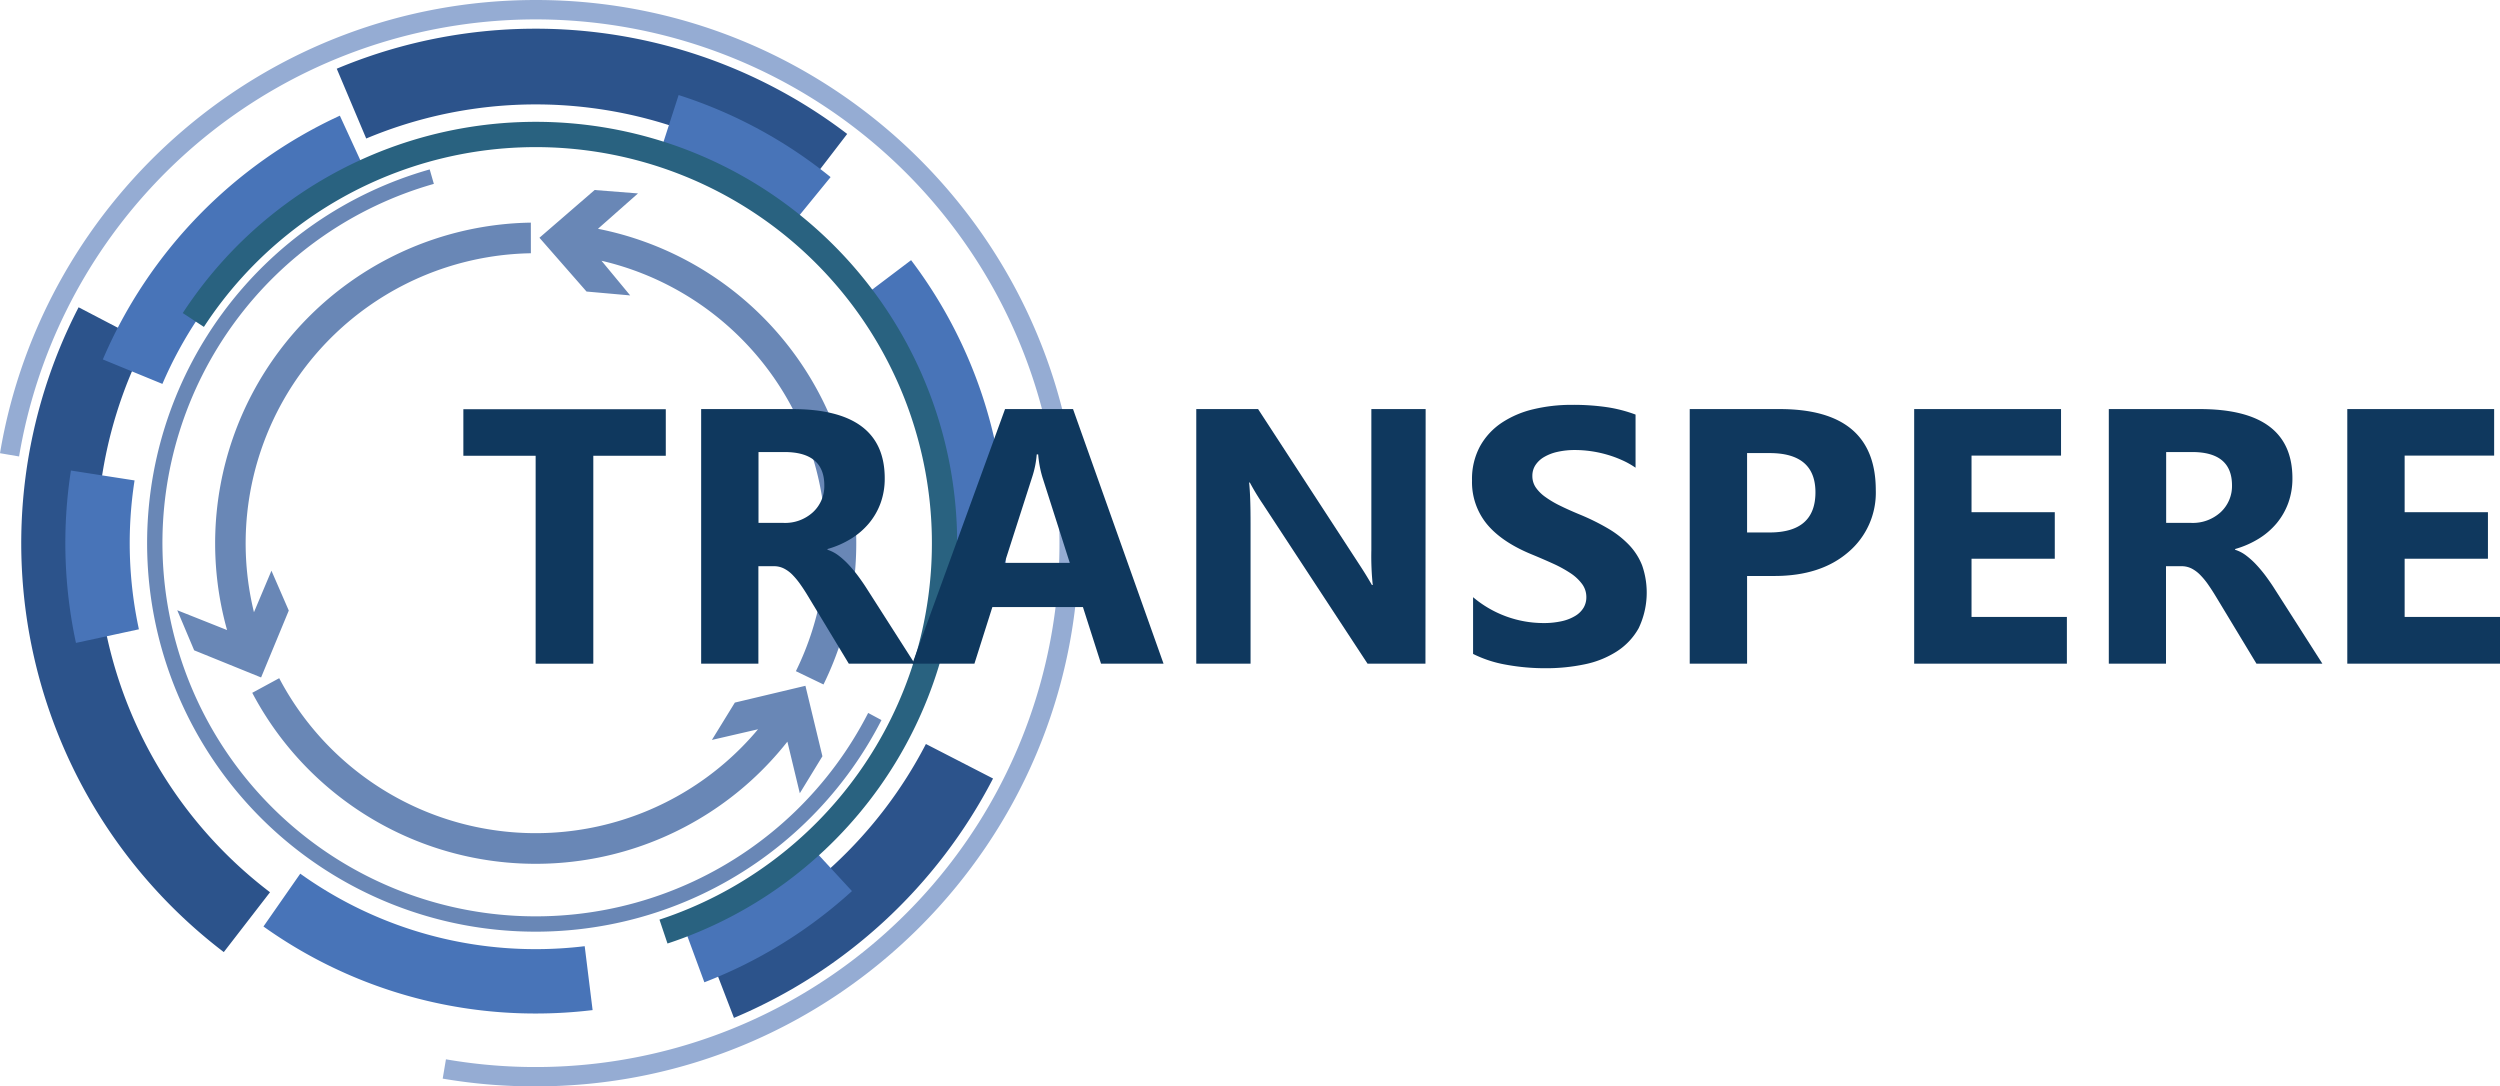 <svg xmlns="http://www.w3.org/2000/svg" width="644.69" height="280.15" viewBox="0 0 644.69 280.15"><title>Asset 1</title><path d="M115,273.17A135.08,135.08,0,1,0,4.92,117.71L0,116.87C11.09,50.64,68.82,0,138.16,0c77.23,0,140.07,62.84,140.07,140.08S215.39,280.15,138.16,280.15a140.3,140.3,0,0,1-24-2Z" fill="#95acd3"/><path d="M238.77,191.86a113.9,113.9,0,0,1-56.5,52.44l7,18.19a133.51,133.51,0,0,0,66.81-61.73ZM218.47,34.54A132.53,132.53,0,0,0,86.84,17.72l7.6,18A113.05,113.05,0,0,1,206.6,50ZM20.27,79.24A132.54,132.54,0,0,0,57.71,245.52l11.92-15.43A113.07,113.07,0,0,1,37.55,88.26Z" fill="#2c538b"/><path d="M87.64,29.83A122,122,0,0,0,26.52,92.69L41.88,99a105.31,105.31,0,0,1,52.7-54.08ZM214.19,45.67A120.9,120.9,0,0,0,175,24.51l-5.1,15.79A104.76,104.76,0,0,1,203.7,58.52ZM150.78,244a105.2,105.2,0,0,1-12.62.76,104.11,104.11,0,0,1-60.73-19.46l-9.49,13.62a120.68,120.68,0,0,0,70.22,22.44,122.39,122.39,0,0,0,14.66-.88Zm108.48-97.41q.17-3.22.17-6.5a120.68,120.68,0,0,0-24.48-73l-13.23,10a104.16,104.16,0,0,1,21.11,63c0,1.86-.05,3.71-.15,5.54Zm-50.81,71a105,105,0,0,1-32.55,20.14l5.74,15.58a121.56,121.56,0,0,0,38.06-23.52ZM19.62,165.79l0,.14m16.2-3.65a105.29,105.29,0,0,1-1.12-38.39l-16.41-2.55a122.27,122.27,0,0,0,1.3,44.45Z" fill="#4874b8"/><path d="M52.58,84.3A102.16,102.16,0,1,1,170.06,237.15l2.07,6.16a108.67,108.67,0,1,0-125-162.58Z" fill="#296280"/><path d="M110.81,43.69a100.18,100.18,0,1,0,116.5,142l-3.43-1.84a96.27,96.27,0,1,1-112-136.43Z" fill="#6987b6"/><path d="M65.05,178.66a82.62,82.62,0,0,0,138,12.59l3.2,13.31,5.83-9.54-4.38-18.17-18.2,4.33-5.92,9.63,11.9-2.75A74.73,74.73,0,0,1,72,174.89ZM155.11,67.24a74.76,74.76,0,0,1,50.13,105.84l7.12,3.43A82.67,82.67,0,0,0,154.2,59l10.32-9.12L153.34,49,139.11,61.31l12.14,13.87,11.26,1Zm-18.22-9.83A82.72,82.72,0,0,0,58.56,162.48l-12.85-5.11,4.36,10.33,17.26,7,7.14-17.25L70,147.17l-4.51,10.71a74.81,74.81,0,0,1,71.41-92.57Z" fill="#6987b6"/><path d="M171.69,117.53H153v53.62H138.13V117.53H119.49v-12h52.2Z" fill="#0f385e"/><path d="M235.89,171.15h-17l-10.21-16.9c-.76-1.28-1.49-2.43-2.2-3.43a19.5,19.5,0,0,0-2.12-2.59,8.42,8.42,0,0,0-2.25-1.65,5.7,5.7,0,0,0-2.54-.57h-4v25.14H180.81V105.49h23.44q23.9,0,23.9,17.85a18.5,18.5,0,0,1-1.05,6.34,17.47,17.47,0,0,1-3,5.25,19.06,19.06,0,0,1-4.64,4,24,24,0,0,1-6.07,2.65v.19a9.43,9.43,0,0,1,2.84,1.48,20.34,20.34,0,0,1,2.65,2.41,32.49,32.49,0,0,1,2.45,2.95q1.17,1.58,2.13,3.09ZM195.6,116.57v18.27H202a10.62,10.62,0,0,0,7.64-2.75,9.15,9.15,0,0,0,2.93-6.92q0-8.6-10.3-8.6Z" fill="#0f385e"/><path d="M300.05,171.15H283.93l-4.67-14.61H255.91l-4.63,14.61h-16l23.9-65.66h17.53Zm-24.18-26-7.05-22.07a28.26,28.26,0,0,1-1.1-5.9h-.37a24.9,24.9,0,0,1-1.14,5.72l-7.14,22.25Z" fill="#0f385e"/><path d="M367.59,171.15H352.66L325.6,129.89a60.74,60.74,0,0,1-3.29-5.45h-.19q.38,3.48.37,10.62v36.09h-14V105.49h15.94l26.05,40q1.78,2.7,3.3,5.36H354a71.54,71.54,0,0,1-.36-9V105.49h14Z" fill="#0f385e"/><path d="M379.87,168.63V154a28.3,28.3,0,0,0,8.65,5,28,28,0,0,0,9.43,1.67,21.24,21.24,0,0,0,4.88-.5,11.39,11.39,0,0,0,3.48-1.4,6.18,6.18,0,0,0,2.09-2.11,5.29,5.29,0,0,0,.68-2.63,5.62,5.62,0,0,0-1.1-3.43,11.8,11.8,0,0,0-3-2.8,32.06,32.06,0,0,0-4.51-2.47c-1.74-.79-3.61-1.6-5.63-2.43q-7.69-3.19-11.47-7.83a17.06,17.06,0,0,1-3.77-11.17,17.71,17.71,0,0,1,2.06-8.81,17.5,17.5,0,0,1,5.6-6.07,25.21,25.21,0,0,1,8.22-3.5,42.16,42.16,0,0,1,9.89-1.12,59.83,59.83,0,0,1,9.09.61,36.68,36.68,0,0,1,7.31,1.9v13.7a21.6,21.6,0,0,0-3.6-2,28.47,28.47,0,0,0-4-1.44,30.51,30.51,0,0,0-4.1-.85,29.55,29.55,0,0,0-3.87-.27,20.19,20.19,0,0,0-4.58.48,11.81,11.81,0,0,0-3.48,1.35,6.68,6.68,0,0,0-2.2,2.08,5,5,0,0,0-.78,2.73,5.21,5.21,0,0,0,.87,3,10,10,0,0,0,2.48,2.47,25.64,25.64,0,0,0,3.89,2.29c1.52.75,3.25,1.52,5.17,2.31a57.66,57.66,0,0,1,7.08,3.51,25,25,0,0,1,5.38,4.19,16.25,16.25,0,0,1,3.43,5.33,21.32,21.32,0,0,1-.89,16.21,16.9,16.9,0,0,1-5.66,6,24.3,24.3,0,0,1-8.31,3.32,48.09,48.09,0,0,1-10,1,55.6,55.6,0,0,1-10.28-.92A30.73,30.73,0,0,1,379.87,168.63Z" fill="#0f385e"/><path d="M450.53,148.53v22.62H435.74V105.49h23.17q24.81,0,24.81,20.92a20.06,20.06,0,0,1-7.12,16q-7.11,6.12-19,6.12Zm0-31.69v20.47h5.81q11.82,0,11.82-10.35,0-10.12-11.82-10.12Z" fill="#0f385e"/><path d="M533,171.15H493.62V105.49h37.87v12H508.41v14.6h21.47v12H508.41v15H533Z" fill="#0f385e"/><path d="M598.89,171.15h-17l-10.21-16.9c-.77-1.28-1.5-2.43-2.2-3.43a18.77,18.77,0,0,0-2.13-2.59,8.54,8.54,0,0,0-2.24-1.65,5.74,5.74,0,0,0-2.55-.57h-4v25.14H543.81V105.49h23.45q23.9,0,23.9,17.85a18.5,18.5,0,0,1-1.06,6.34,17.66,17.66,0,0,1-3,5.25,19.11,19.11,0,0,1-4.65,4,24,24,0,0,1-6.07,2.65v.19a9.32,9.32,0,0,1,2.84,1.48,20.41,20.41,0,0,1,2.66,2.41,34.23,34.23,0,0,1,2.45,2.95c.77,1.05,1.49,2.08,2.13,3.09ZM558.6,116.57v18.27H565a10.65,10.65,0,0,0,7.65-2.75,9.19,9.19,0,0,0,2.93-6.92q0-8.6-10.3-8.6Z" fill="#0f385e"/><path d="M644.69,171.15H605.31V105.49h37.87v12H620.1v14.6h21.48v12H620.1v15h24.59Z" fill="#0f385e"/></svg>